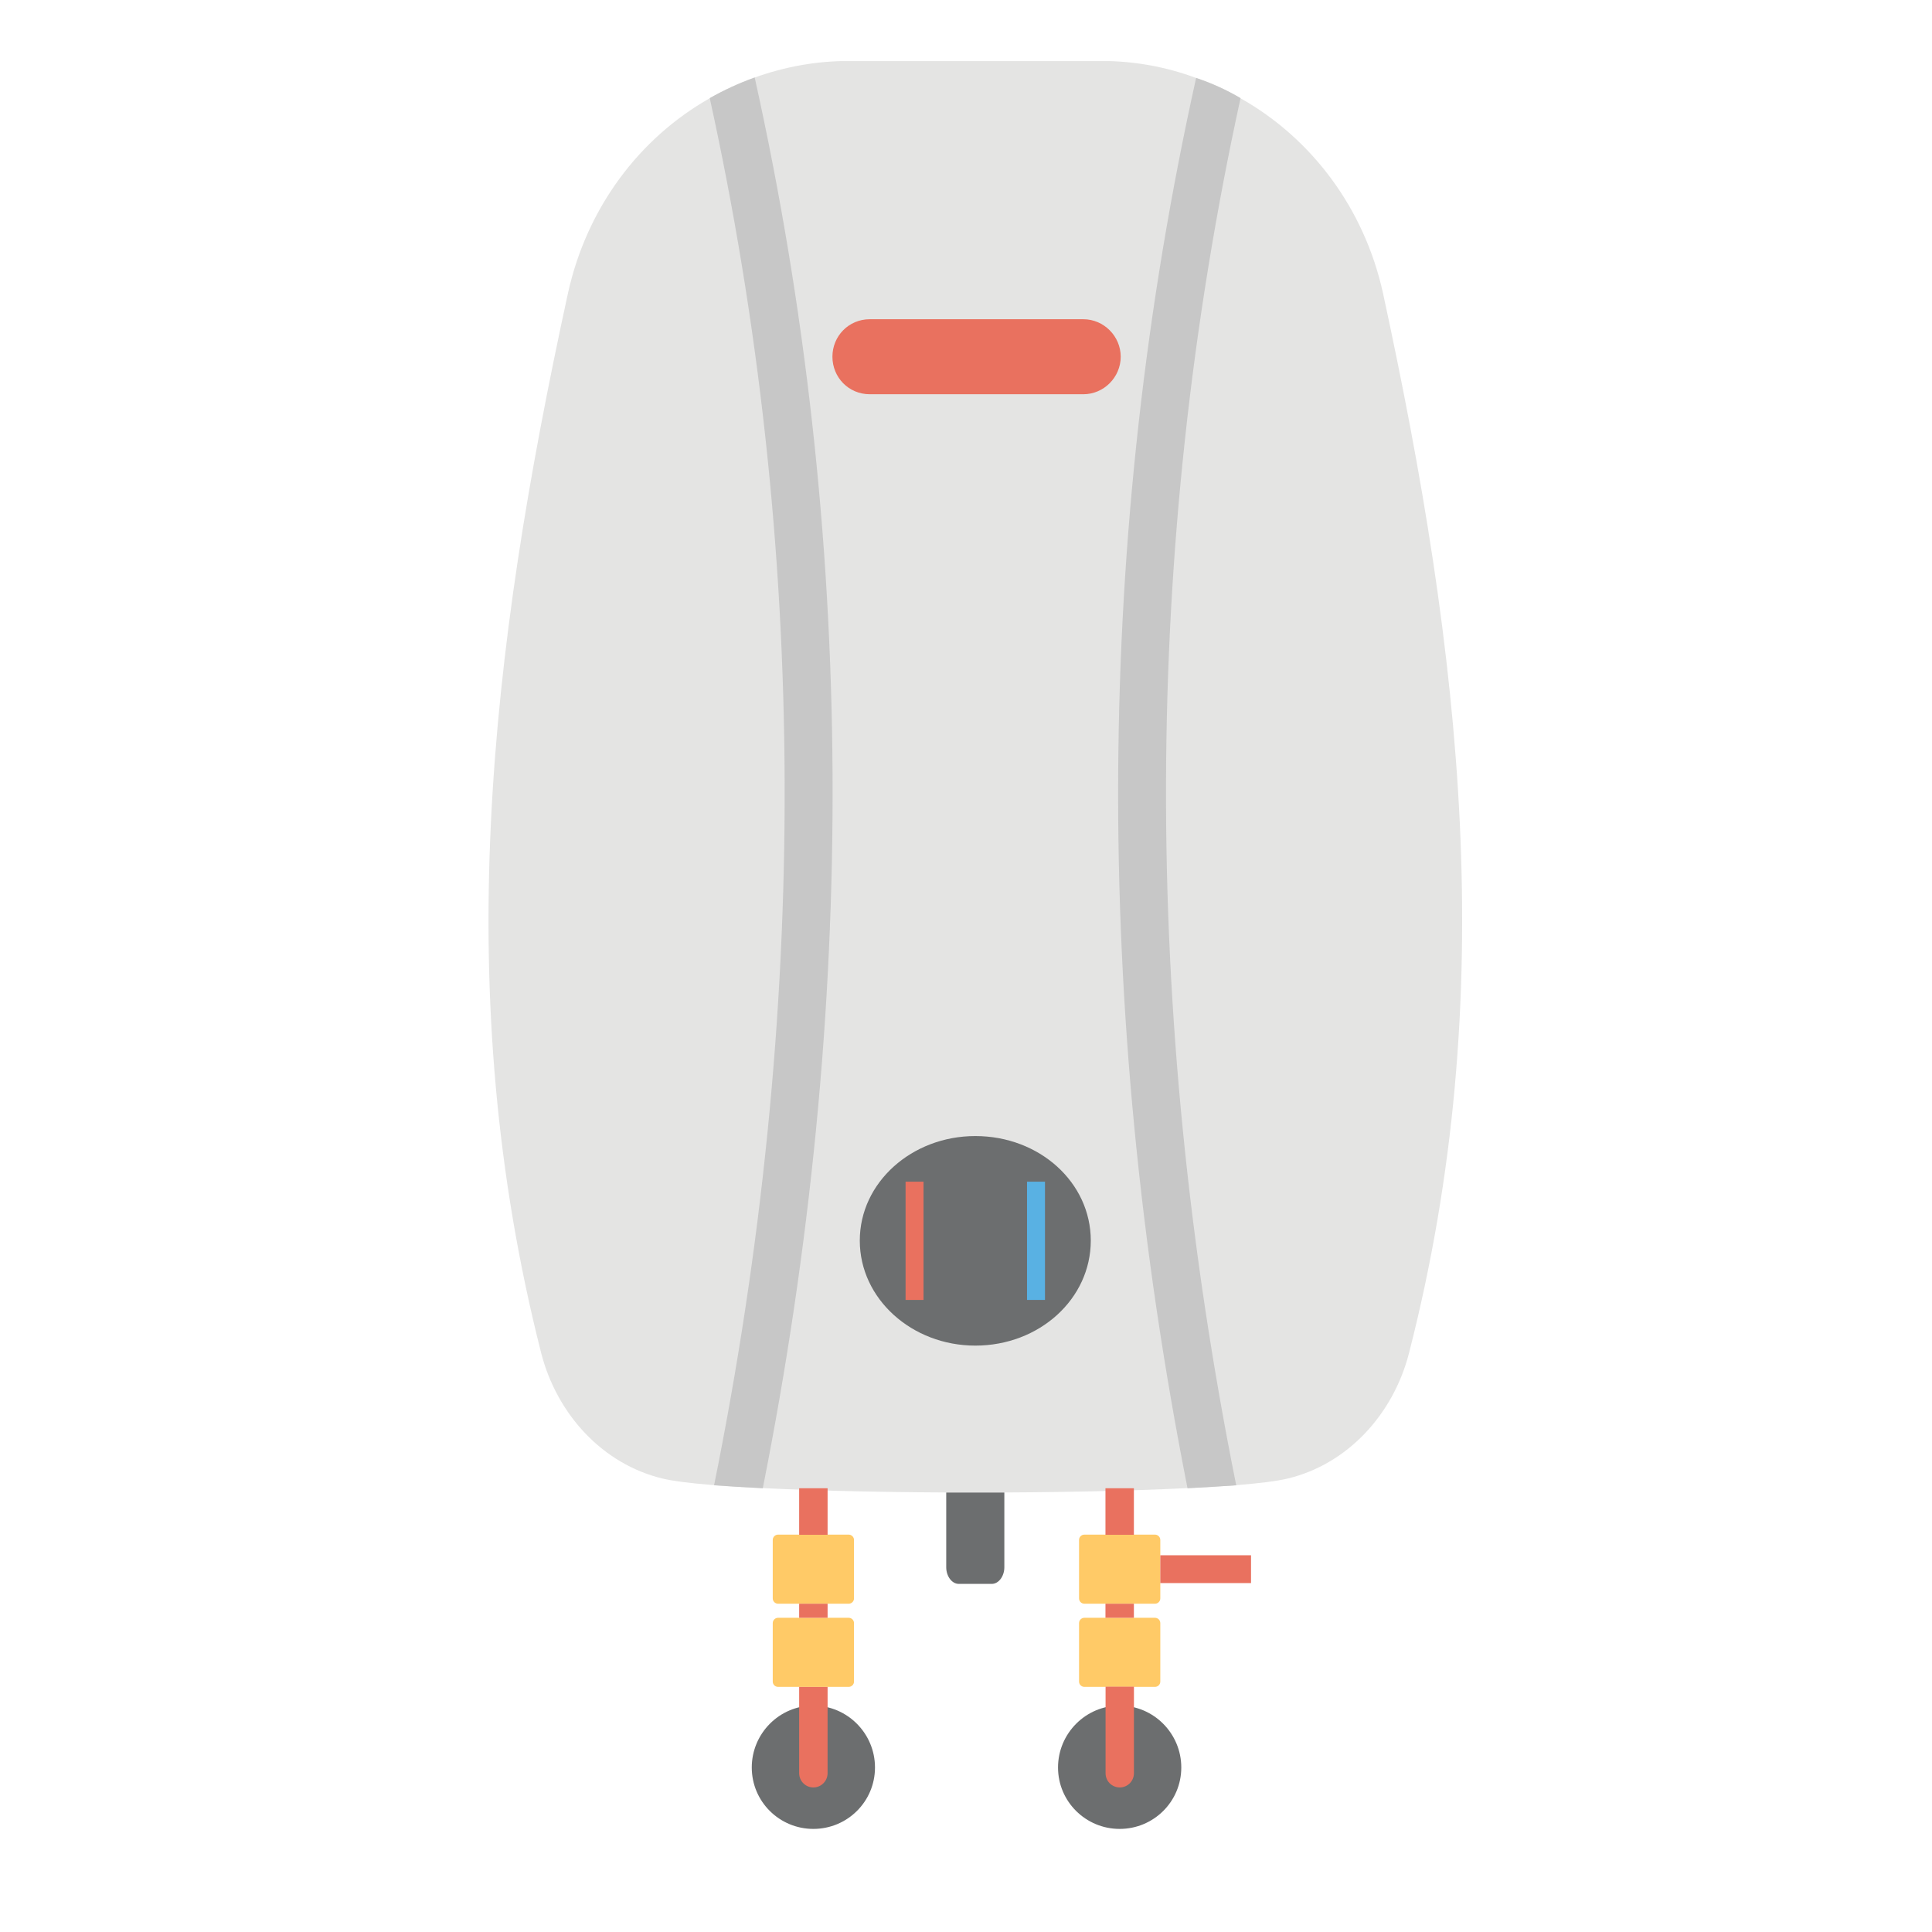 <svg xmlns="http://www.w3.org/2000/svg" xmlns:xlink="http://www.w3.org/1999/xlink" width="200" zoomAndPan="magnify" viewBox="0 0 150 150" height="200" preserveAspectRatio="xMidYMid meet" version="1.0"><defs><clipPath id="b27da6ce55"><path d="M 82 132 L 92 132 L 92 141.992 L 82 141.992 Z M 82 132 " clip-rule="nonzero"/></clipPath><clipPath id="c167cb0082"><path d="M 58 132 L 68 132 L 68 141.992 L 58 141.992 Z M 58 132 " clip-rule="nonzero"/></clipPath><clipPath id="dbe22f280e"><path d="M 37 4.742 L 114 4.742 L 114 116 L 37 116 Z M 37 4.742 " clip-rule="nonzero"/></clipPath></defs><g clip-path="url(#b27da6ce55)"><path fill="#6c6e6f" d="M 91.715 137.227 C 91.715 139.875 89.566 141.996 86.93 141.996 C 84.297 141.996 82.145 139.875 82.145 137.227 C 82.145 134.582 84.297 132.422 86.93 132.422 C 89.566 132.422 91.715 134.582 91.715 137.227 Z M 91.715 137.227 " fill-opacity="1" fill-rule="nonzero"/></g><g clip-path="url(#c167cb0082)"><path fill="#6c6e6f" d="M 67.934 137.227 C 67.934 139.875 65.785 141.996 63.148 141.996 C 60.516 141.996 58.367 139.875 58.367 137.227 C 58.367 134.582 60.516 132.422 63.148 132.422 C 65.785 132.422 67.934 134.582 67.934 137.227 Z M 67.934 137.227 " fill-opacity="1" fill-rule="nonzero"/></g><g clip-path="url(#dbe22f280e)"><path fill="#e4e4e3" d="M 109.398 105.043 C 108.176 109.816 104.617 113.68 99.977 114.793 C 99.18 114.992 97.754 115.164 95.992 115.309 C 94.879 115.395 93.598 115.48 92.203 115.535 C 83.008 115.996 68.461 115.996 59.211 115.535 C 57.816 115.48 56.562 115.395 55.453 115.309 C 53.629 115.164 52.262 114.992 51.438 114.793 C 46.797 113.68 43.238 109.816 42.016 105.043 C 34.926 77.164 38 50.773 44.094 22.777 C 45.547 16.145 49.645 10.711 55.109 7.625 C 56.219 6.996 57.359 6.453 58.582 6.023 C 60.891 5.195 63.336 4.734 65.898 4.734 L 85.516 4.734 C 88.078 4.734 90.555 5.195 92.859 6.051 C 94.082 6.453 95.25 6.996 96.305 7.625 C 101.797 10.711 105.926 16.145 107.379 22.777 C 113.441 50.773 116.543 77.164 109.398 105.043 Z M 109.398 105.043 " fill-opacity="1" fill-rule="nonzero"/></g><path fill="#c7c7c7" d="M 95.98 115.32 C 94.867 115.398 93.609 115.473 92.199 115.547 C 84.816 78.215 85.004 41.406 92.867 6.051 C 94.09 6.461 95.238 6.984 96.316 7.617 C 88.711 42.414 88.602 78.59 95.98 115.32 Z M 95.98 115.32 " fill-opacity="1" fill-rule="nonzero"/><path fill="#c7c7c7" d="M 59.223 115.547 C 57.812 115.473 56.555 115.398 55.441 115.32 C 62.859 78.59 62.746 42.414 55.105 7.617 C 56.219 6.984 57.371 6.461 58.594 6.016 C 66.457 41.371 66.641 78.215 59.223 115.547 Z M 59.223 115.547 " fill-opacity="1" fill-rule="nonzero"/><path fill="#6c6e6f" d="M 84.688 96.32 C 84.688 100.84 80.703 104.473 75.723 104.473 C 70.797 104.473 66.754 100.84 66.754 96.32 C 66.754 91.805 70.797 88.203 75.723 88.203 C 80.703 88.203 84.688 91.805 84.688 96.32 Z M 84.688 96.32 " fill-opacity="1" fill-rule="nonzero"/><path fill="#e9715f" d="M 87.012 27.695 C 87.012 29.293 85.699 30.609 84.109 30.609 L 67.531 30.609 C 65.883 30.609 64.629 29.293 64.629 27.695 C 64.629 26.102 65.883 24.785 67.531 24.785 L 84.109 24.785 C 85.699 24.785 87.012 26.102 87.012 27.695 Z M 87.012 27.695 " fill-opacity="1" fill-rule="nonzero"/><path fill="#ffca67" d="M 90.086 126.016 L 90.086 130.559 C 90.086 130.785 89.898 130.969 89.676 130.969 L 84.188 130.969 C 83.965 130.969 83.777 130.785 83.777 130.559 L 83.777 126.016 C 83.777 125.789 83.965 125.605 84.188 125.605 L 89.676 125.605 C 89.898 125.605 90.086 125.789 90.086 126.016 Z M 90.086 126.016 " fill-opacity="1" fill-rule="nonzero"/><path fill="#ffca67" d="M 90.086 119.559 L 90.086 124.102 C 90.086 124.328 89.898 124.512 89.676 124.512 L 84.188 124.512 C 83.965 124.512 83.777 124.328 83.777 124.102 L 83.777 119.559 C 83.777 119.332 83.965 119.148 84.188 119.148 L 89.676 119.148 C 89.898 119.148 90.086 119.336 90.086 119.559 Z M 90.086 119.559 " fill-opacity="1" fill-rule="nonzero"/><path fill="#e9715f" d="M 90.086 120.75 L 97.129 120.75 L 97.129 122.91 L 90.086 122.91 Z M 90.086 120.75 " fill-opacity="1" fill-rule="nonzero"/><path fill="#e9715f" d="M 85.828 115.547 L 88.035 115.547 L 88.035 119.16 L 85.828 119.16 Z M 85.828 115.547 " fill-opacity="1" fill-rule="nonzero"/><path fill="#e9715f" d="M 88.039 130.953 L 88.039 137.668 C 88.039 138.281 87.547 138.777 86.938 138.777 C 86.633 138.777 86.355 138.652 86.156 138.453 C 85.957 138.254 85.836 137.977 85.836 137.668 L 85.836 130.953 Z M 88.039 130.953 " fill-opacity="1" fill-rule="nonzero"/><path fill="#e9715f" d="M 64.254 130.953 L 64.254 137.668 C 64.254 138.281 63.758 138.777 63.148 138.777 C 62.844 138.777 62.57 138.652 62.371 138.453 C 62.172 138.254 62.047 137.977 62.047 137.668 L 62.047 130.953 Z M 64.254 130.953 " fill-opacity="1" fill-rule="nonzero"/><path fill="#e9715f" d="M 85.828 124.512 L 88.035 124.512 L 88.035 125.605 L 85.828 125.605 Z M 85.828 124.512 " fill-opacity="1" fill-rule="nonzero"/><path fill="#ffca67" d="M 66.305 126.016 L 66.305 130.559 C 66.305 130.785 66.117 130.969 65.895 130.969 L 60.406 130.969 C 60.184 130.969 59.996 130.785 59.996 130.559 L 59.996 126.016 C 59.996 125.789 60.184 125.605 60.406 125.605 L 65.895 125.605 C 66.117 125.605 66.305 125.789 66.305 126.016 Z M 66.305 126.016 " fill-opacity="1" fill-rule="nonzero"/><path fill="#ffca67" d="M 66.305 119.559 L 66.305 124.102 C 66.305 124.328 66.117 124.512 65.895 124.512 L 60.406 124.512 C 60.184 124.512 59.996 124.328 59.996 124.102 L 59.996 119.559 C 59.996 119.332 60.184 119.148 60.406 119.148 L 65.895 119.148 C 66.117 119.148 66.305 119.336 66.305 119.559 Z M 66.305 119.559 " fill-opacity="1" fill-rule="nonzero"/><path fill="#6c6e6f" d="M 77.977 115.879 L 77.977 121.684 C 77.977 122.371 77.543 122.973 77 122.973 L 74.441 122.973 C 73.898 122.973 73.465 122.371 73.465 121.684 L 73.465 115.879 Z M 77.977 115.879 " fill-opacity="1" fill-rule="nonzero"/><path fill="#e9715f" d="M 62.047 115.547 L 64.254 115.547 L 64.254 119.16 L 62.047 119.16 Z M 62.047 115.547 " fill-opacity="1" fill-rule="nonzero"/><path fill="#e9715f" d="M 62.047 124.512 L 64.254 124.512 L 64.254 125.605 L 62.047 125.605 Z M 62.047 124.512 " fill-opacity="1" fill-rule="nonzero"/><path fill="#59b1e3" d="M 79.738 91.746 L 81.133 91.746 L 81.133 100.926 L 79.738 100.926 Z M 79.738 91.746 " fill-opacity="1" fill-rule="nonzero"/><path fill="#e9715f" d="M 70.309 91.746 L 71.703 91.746 L 71.703 100.926 L 70.309 100.926 Z M 70.309 91.746 " fill-opacity="1" fill-rule="nonzero"/></svg>